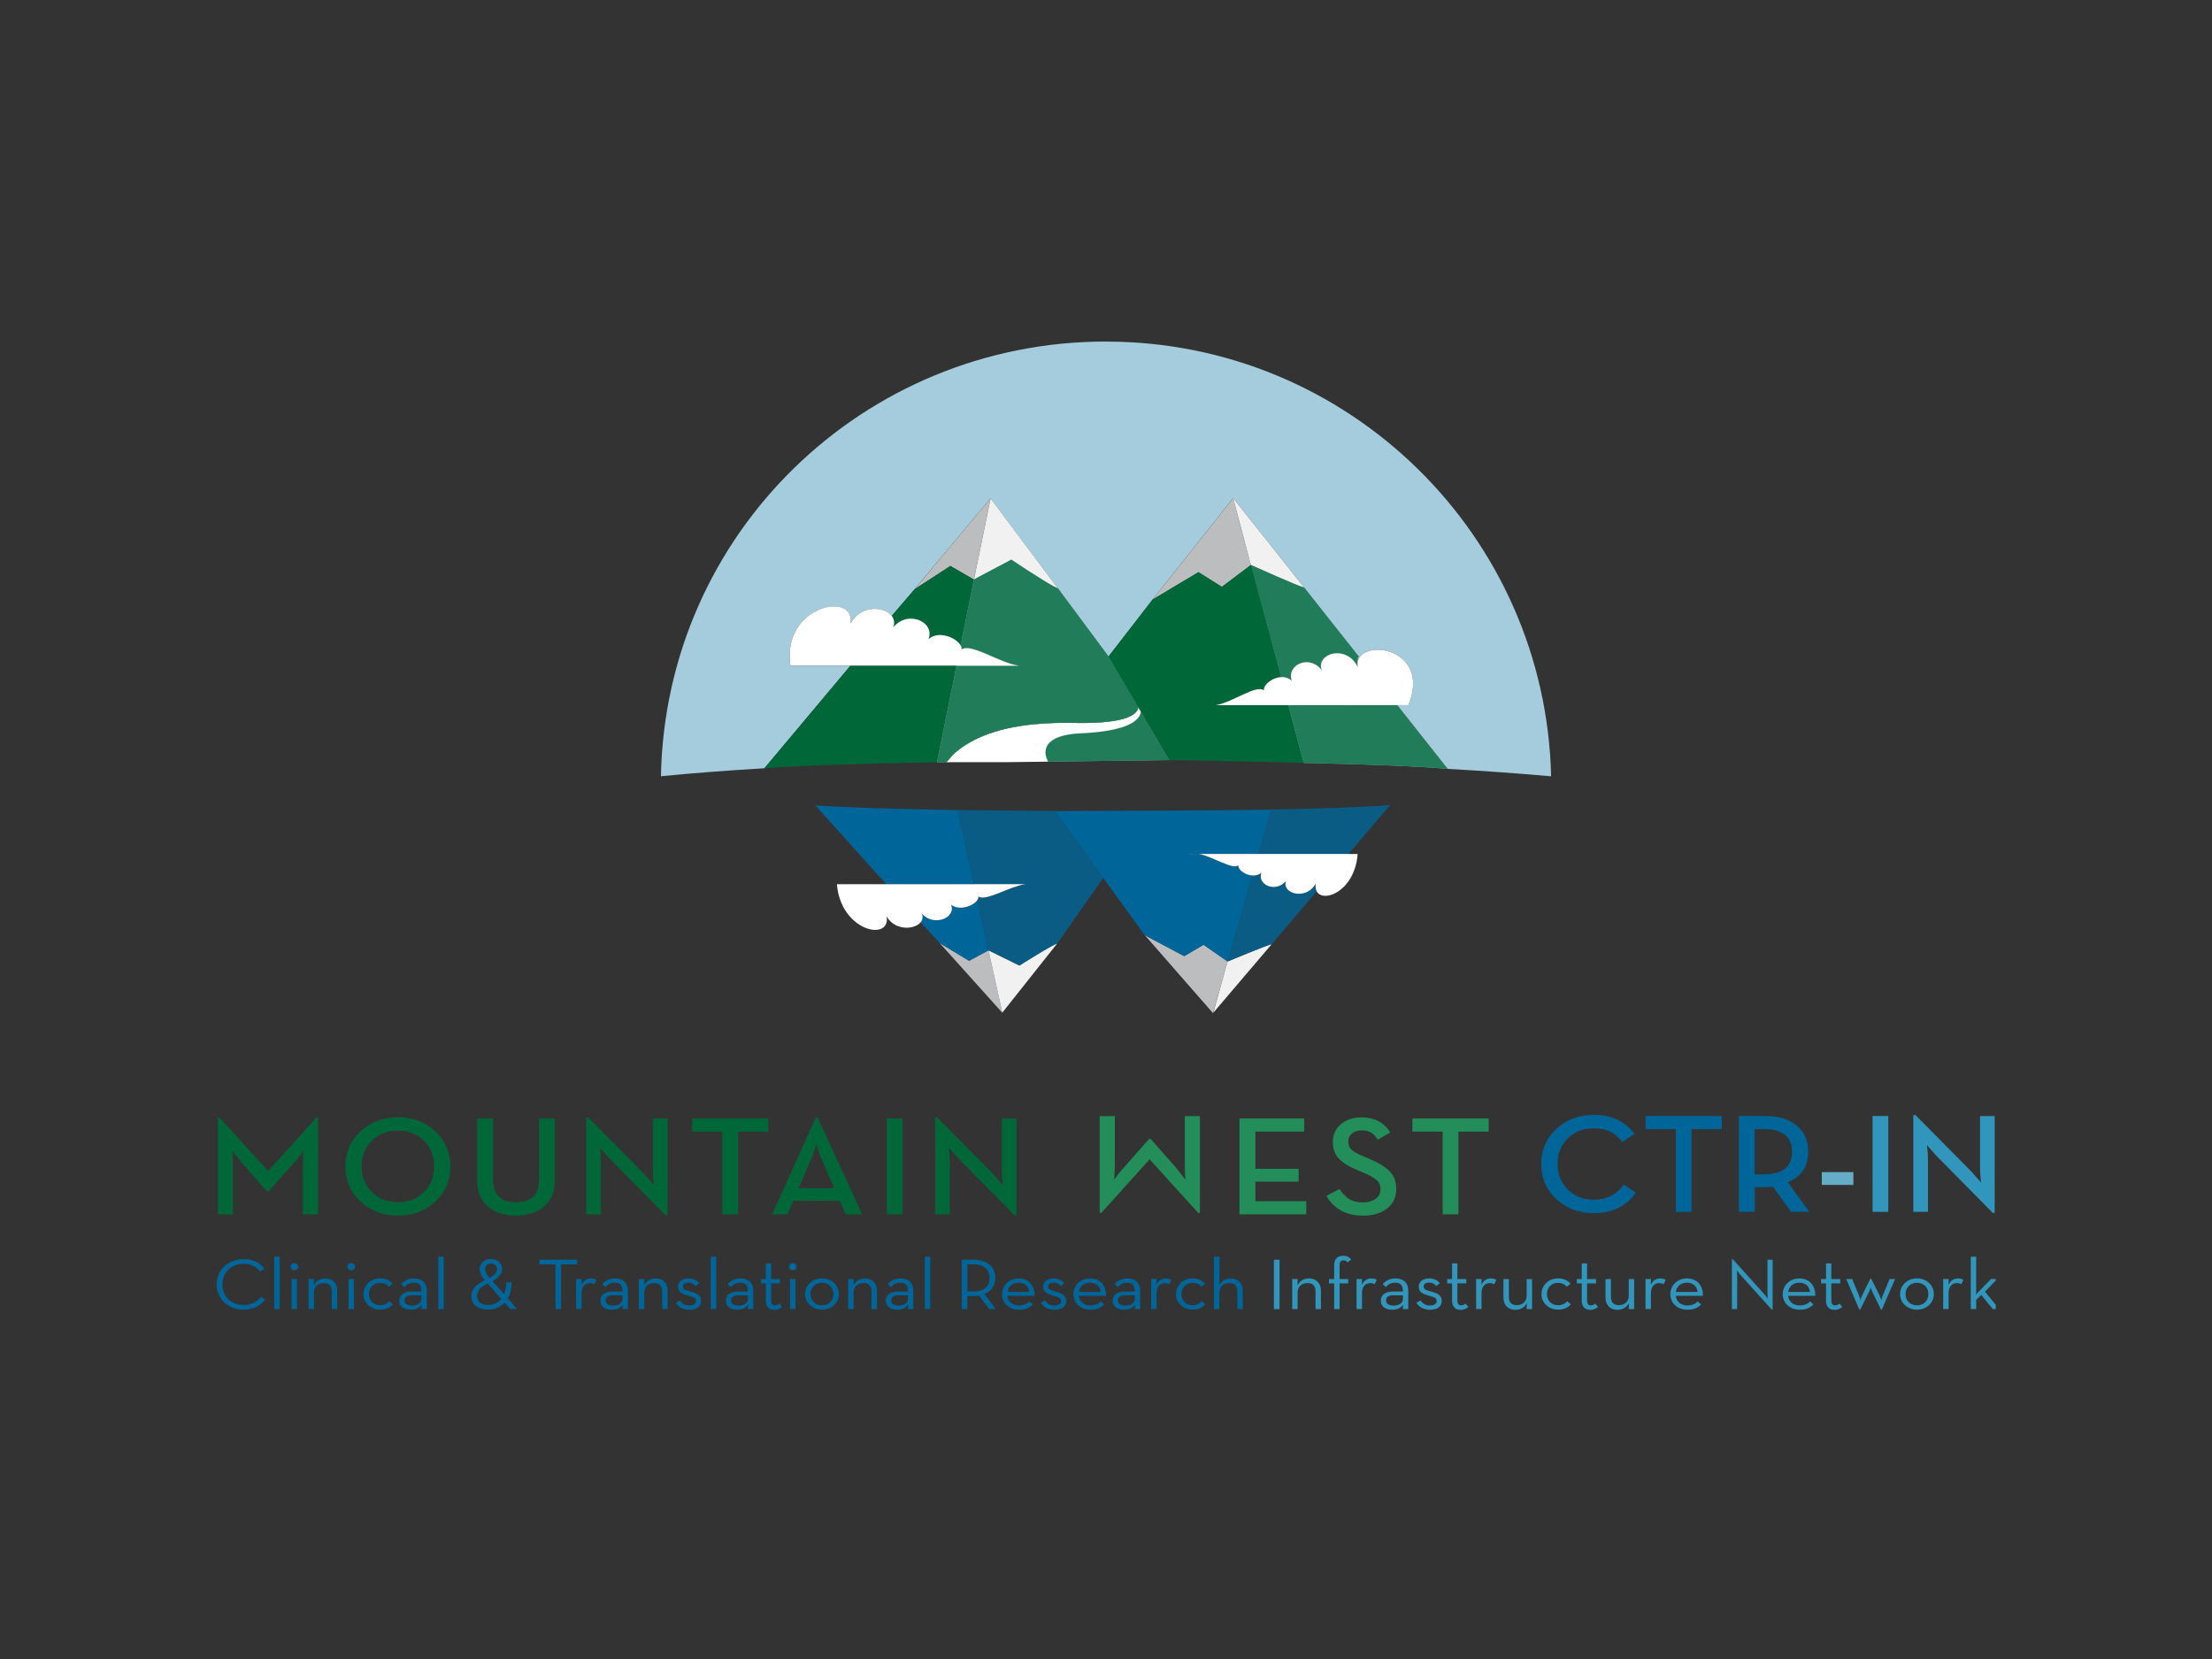 <?xml version="1.0" encoding="UTF-8"?>
<svg id="mw-ctrin-logo" xmlns="http://www.w3.org/2000/svg" xmlns:xlink="http://www.w3.org/1999/xlink" viewBox="0 0 400 300">
  <rect x="0" y="0" width="400" height="300" fill="#333333" stroke="none"/>
  <defs>
    <style>
      .cls-1 {
        clip-path: url(#clippath);
      }

      .cls-2 {
        fill: none;
      }

      .cls-2, .cls-3, .cls-4, .cls-5, .cls-6, .cls-7, .cls-8, .cls-9, .cls-10, .cls-11 {
        stroke-width: 0px;
      }

      .cls-12 {
        clip-path: url(#clippath-1);
      }

      .cls-13 {
        clip-path: url(#clippath-4);
      }

      .cls-14 {
        clip-path: url(#clippath-3);
      }

      .cls-15 {
        clip-path: url(#clippath-2);
      }

      .cls-16 {
        clip-path: url(#clippath-7);
      }

      .cls-17 {
        clip-path: url(#clippath-8);
      }

      .cls-18 {
        clip-path: url(#clippath-6);
      }

      .cls-19 {
        clip-path: url(#clippath-5);
      }

      .cls-20 {
        clip-path: url(#clippath-9);
      }

      .cls-21 {
        clip-path: url(#clippath-20);
      }

      .cls-22 {
        clip-path: url(#clippath-21);
      }

      .cls-23 {
        clip-path: url(#clippath-24);
      }

      .cls-24 {
        clip-path: url(#clippath-23);
      }

      .cls-25 {
        clip-path: url(#clippath-22);
      }

      .cls-26 {
        clip-path: url(#clippath-25);
      }

      .cls-27 {
        clip-path: url(#clippath-27);
      }

      .cls-28 {
        clip-path: url(#clippath-28);
      }

      .cls-29 {
        clip-path: url(#clippath-26);
      }

      .cls-30 {
        clip-path: url(#clippath-14);
      }

      .cls-31 {
        clip-path: url(#clippath-13);
      }

      .cls-32 {
        clip-path: url(#clippath-12);
      }

      .cls-33 {
        clip-path: url(#clippath-10);
      }

      .cls-34 {
        clip-path: url(#clippath-15);
      }

      .cls-35 {
        clip-path: url(#clippath-17);
      }

      .cls-36 {
        clip-path: url(#clippath-16);
      }

      .cls-37 {
        clip-path: url(#clippath-19);
      }

      .cls-38 {
        clip-path: url(#clippath-11);
      }

      .cls-39 {
        clip-path: url(#clippath-18);
      }

      .cls-40 {
        opacity: .8;
      }

      .cls-3 {
        fill: #3295bc;
      }

      .cls-4 {
        fill: #238e5a;
      }

      .cls-5 {
        fill: #bbbdbf;
      }

      .cls-6 {
        fill: #a5ccdc;
      }

      .cls-7 {
        fill: #64acc8;
      }

      .cls-8 {
        fill: #f1f1f2;
      }

      .cls-9 {
        fill: #fff;
      }

      .cls-10 {
        fill: #006838;
      }

      .cls-11 {
        fill: #069;
      }
    </style>
    <clipPath id="clippath">
      <rect class="cls-2" x="119.52" y="61.77" width="160.96" height="121.44"/>
    </clipPath>
    <clipPath id="clippath-1">
      <rect class="cls-2" x="119.52" y="61.77" width="160.96" height="121.44"/>
    </clipPath>
    <clipPath id="clippath-2">
      <rect class="cls-2" x="119.52" y="61.77" width="160.96" height="121.44"/>
    </clipPath>
    <clipPath id="clippath-3">
      <rect class="cls-2" x="138.23" y="90.07" width="123.56" height="93.13"/>
    </clipPath>
    <clipPath id="clippath-4">
      <rect class="cls-2" x="138.23" y="90.07" width="123.56" height="93.13"/>
    </clipPath>
    <clipPath id="clippath-5">
      <rect class="cls-2" x="221.99" y="157.82" width="16.1" height="16.05"/>
    </clipPath>
    <clipPath id="clippath-6">
      <rect class="cls-2" x="221.99" y="157.82" width="16.1" height="16.05"/>
    </clipPath>
    <clipPath id="clippath-7">
      <rect class="cls-2" x="190.76" y="146.59" width="17.25" height=".07"/>
    </clipPath>
    <clipPath id="clippath-8">
      <rect class="cls-2" x="190.76" y="146.59" width="17.25" height=".07"/>
    </clipPath>
    <clipPath id="clippath-9">
      <rect class="cls-2" x="226.21" y="102.17" width="19.48" height="20.9"/>
    </clipPath>
    <clipPath id="clippath-10">
      <rect class="cls-2" x="226.21" y="102.17" width="19.48" height="20.9"/>
    </clipPath>
    <clipPath id="clippath-11">
      <rect class="cls-2" x="189.07" y="128.65" width="22.42" height="9.08"/>
    </clipPath>
    <clipPath id="clippath-12">
      <rect class="cls-2" x="189.07" y="128.65" width="22.42" height="9.08"/>
    </clipPath>
    <clipPath id="clippath-13">
      <rect class="cls-2" x="169.42" y="101.22" width="36.41" height="36.62"/>
    </clipPath>
    <clipPath id="clippath-14">
      <rect class="cls-2" x="169.42" y="101.22" width="36.41" height="36.62"/>
    </clipPath>
    <clipPath id="clippath-15">
      <rect class="cls-2" x="189.78" y="105.62" width=".72" height=".41"/>
    </clipPath>
    <clipPath id="clippath-16">
      <rect class="cls-2" x="189.78" y="105.62" width=".72" height=".41"/>
    </clipPath>
    <clipPath id="clippath-17">
      <rect class="cls-2" x="173.71" y="105.72" width="2.22" height="10.93"/>
    </clipPath>
    <clipPath id="clippath-18">
      <rect class="cls-2" x="173.71" y="105.72" width="2.21" height="10.93"/>
    </clipPath>
    <clipPath id="clippath-19">
      <rect class="cls-2" x="169.42" y="120.43" width="3.53" height="17.41"/>
    </clipPath>
    <clipPath id="clippath-20">
      <rect class="cls-2" x="169.42" y="120.43" width="3.53" height="17.41"/>
    </clipPath>
    <clipPath id="clippath-21">
      <rect class="cls-2" x="232.99" y="127.51" width="28.79" height="11.53"/>
    </clipPath>
    <clipPath id="clippath-22">
      <rect class="cls-2" x="232.99" y="127.51" width="28.79" height="11.53"/>
    </clipPath>
    <clipPath id="clippath-23">
      <rect class="cls-2" x="173.22" y="146.48" width="26.28" height="28.12"/>
    </clipPath>
    <clipPath id="clippath-24">
      <rect class="cls-2" x="173.22" y="146.48" width="26.28" height="28.12"/>
    </clipPath>
    <clipPath id="clippath-25">
      <rect class="cls-2" x="227.6" y="145.57" width="23.79" height="8.85"/>
    </clipPath>
    <clipPath id="clippath-26">
      <rect class="cls-2" x="227.6" y="145.57" width="23.79" height="8.85"/>
    </clipPath>
    <clipPath id="clippath-27">
      <rect class="cls-2" x="39.09" y="200.82" width="321.81" height="37.41"/>
    </clipPath>
    <clipPath id="clippath-28">
      <rect class="cls-2" x="39.09" y="200.82" width="321.81" height="37.41"/>
    </clipPath>
  </defs>
  <g id="MW_CTR-IN_Logomark_With_SKy" data-name="MW CTR-IN Logomark With SKy">
    <g class="cls-1">
      <g class="cls-12">
        <g class="cls-15">
          <path class="cls-6" d="M200,61.76c-43.95,0-79.67,34.86-80.48,78.61,5.62-.56,11.92-1.04,18.7-1.44l15.57-18.56h-10.86c-1.62-10.89,11.83-13.57,10.88-7.59,2.42-4.52,8.98-2.61,7.71.64.02-.03.04-.05.06-.07.28-.76.12-1.45-.32-1.99l4.14-4.83,13.72-16.41,12.18,16.29c-.15-.04-.44-.18-.81-.38.37.2.66.34.81.38l9.15,12.32,7.97-10.3,14.57-18.36,12.88,16.22,9.82,12.41c-.24.45-.34,1.05-.23,1.81.01.03.03.05.04.07-.81-5.48,13.66-3.93,9.18,6.93-.44,0-1.13,0-2.02,0,.06.08.13.15.19.23l8.94,11.3c6.84.38,13.14.84,18.7,1.34-1-43.59-36.65-78.61-80.48-78.61"/>
        </g>
        <g class="cls-14">
          <polygon class="cls-5" points="181.24 183.13 178.94 172.7 178.75 171.85 175.24 173.74 169.91 170.52 181.24 183.13"/>
          <polygon class="cls-5" points="219.34 183.2 220.43 179.4 221.99 173.87 217.64 170.83 214.15 172.89 207.01 169.1 219.34 183.2"/>
          <path class="cls-8" d="M184.34,174.6s5.98-3.79,6.83-3.98l-9.93,12.51-2.49-11.28,5.59,2.75Z"/>
          <path class="cls-8" d="M219.4,183.13l2.59-9.26c.66-.27,6.68-2.79,7.99-3.15l-10.58,12.42Z"/>
          <path class="cls-11" d="M166.73,165.23c2.21,2.44,6.25.73,5.28-1.62,1.56,1.2,4.07.2,4.76-.85l1.98,9.09-3.51,1.89-5.33-3.22-3.42-3.71c.37-.43.5-.98.24-1.58"/>
        </g>
        <g class="cls-13">
          <g class="cls-40">
            <g class="cls-19">
              <g class="cls-18">
                <path class="cls-11" d="M232.54,159.3c-.89,2.28,3.68,3.63,5.37.45-.1.61-.01,1.08.19,1.44l-8.12,9.53c-1.3.37-7.33,2.88-7.99,3.15l4.48-15.56c.57.03,1.14-.1,1.61-.49-.82,2.15,2.59,3.72,4.45,1.48"/>
              </g>
            </g>
          </g>
          <g class="cls-40">
            <g class="cls-16">
              <g class="cls-17">
                <path class="cls-11" d="M208.01,146.59h0l-17.25.07c2.47,0,9.66-.02,17.25-.07"/>
              </g>
            </g>
          </g>
          <path class="cls-6" d="M242.85,118.27c-2.22-.63-4.59.81-3.89,2.84.01.02.03.03.04.04-.74-2.04,1.63-3.5,3.85-2.89"/>
          <path class="cls-6" d="M228.55,124.84c-.12-1.06,1.66-2.44,3.37-2.4-.1,0-.2-.01-.29,0-1.62.09-3.22,1.39-3.1,2.39-1.38-1.11-5.74,2.21-8.7,2.68.05,0,.11,0,.16-.01,2.95-.55,7.2-3.75,8.55-2.65"/>
          <path class="cls-6" d="M237.55,120.01c-2.2-.98-4.77.79-3.97,3.07,0,0,.02.01.03.02-.8-2.27,1.75-4.04,3.95-3.09"/>
          <polygon class="cls-6" points="226.21 102.17 223 90.07 224.26 94.96 226.21 102.17"/>
          <path class="cls-6" d="M164.45,111.9c2.23-.16,4.27,1.55,3.46,3.65.01-.01.03-.02.05-.03.78-2.09-1.28-3.79-3.51-3.62"/>
          <polygon class="cls-6" points="176.11 104.8 179.12 90.12 176.34 103.69 176.11 104.8"/>
          <path class="cls-6" d="M169.51,114.87c1.7-.22,3.58.78,4.19,1.82v-.03c-.62-1.03-2.5-2.02-4.19-1.78"/>
          <polygon class="cls-6" points="182.88 101.22 176.11 104.81 171.86 102.34 176.11 104.81 182.88 101.22"/>
          <polygon class="cls-5" points="176.34 103.69 179.12 90.12 165.41 106.54 171.86 102.34 176.11 104.8 176.34 103.69"/>
          <polygon class="cls-5" points="216.72 103.47 216.72 103.47 220.95 106.13 225.78 102.5 226.21 102.17 224.26 94.96 223 90.07 208.43 108.43 210.09 107.43 216.72 103.47"/>
          <path class="cls-8" d="M182.88,101.22s.1.07.27.18c.31.21.88.58,1.58,1.04.12.08.24.15.36.24.17.11.34.22.52.34.01,0,.03.02.04.03.22.14.44.29.67.43.78.5,1.6,1.02,2.35,1.48.34.21.65.4.95.57.05.03.11.06.16.09.27.16.51.29.72.41.37.2.66.34.81.38l-12.18-16.29-3.01,14.68,6.77-3.58Z"/>
          <path class="cls-8" d="M235.87,106.29l-12.88-16.22,3.21,12.1c.79.36,8.09,3.64,9.67,4.11"/>
          <path class="cls-10" d="M164.45,111.9c2.23-.18,4.29,1.52,3.51,3.62.47-.37,1-.57,1.55-.65,1.69-.24,3.57.75,4.2,1.78l2.21-10.93.18-.91-4.25-2.46-6.45,4.2-4.14,4.83c.43.54.59,1.23.32,1.99.83-.95,1.87-1.4,2.86-1.47"/>
          <path class="cls-6" d="M228.45,110.54l3.19,11.9c.1,0,.2,0,.29,0,.03,0,.06,0,.08,0,.1,0,.2.02.3.04.07.01.13.02.19.04.08.02.16.04.23.07.09.03.19.07.28.12.05.02.1.04.14.07.12.07.25.16.36.25.02.01.03.02.05.04-.8-2.27,1.77-4.05,3.97-3.07.5.22.99.58,1.41,1.11-.7-2.03,1.67-3.48,3.89-2.84,1,.28,1.97.97,2.61,2.23-.1-.76,0-1.36.23-1.81l-9.82-12.41c-1.58-.48-8.87-3.76-9.67-4.11l2.24,8.37Z"/>
          <g class="cls-40">
            <g class="cls-20">
              <g class="cls-33">
                <path class="cls-10" d="M228.45,110.54l3.19,11.9c.1,0,.2,0,.29,0,.03,0,.06,0,.08,0,.1,0,.2.02.3.04.07.01.13.02.19.04.08.02.16.04.23.07.09.03.19.07.28.12.05.02.1.04.14.07.12.07.25.16.36.25.02.01.03.02.05.04-.8-2.27,1.77-4.05,3.97-3.07.5.22.99.58,1.41,1.11-.7-2.03,1.67-3.48,3.89-2.84,1,.28,1.97.97,2.61,2.23-.1-.76,0-1.36.23-1.81l-9.82-12.41c-1.58-.48-8.87-3.76-9.67-4.11l2.24,8.37Z"/>
              </g>
            </g>
          </g>
          <path class="cls-6" d="M206.29,128.79c-.01.09-.03.17-.06.26-.53,1.72-3.5,3.23-10.8,3.56-6.57.3-6.99,3.02-5.9,5.12l21.96-.29-5.18-8.79s0,.09-.01.13"/>
          <g class="cls-40">
            <g class="cls-38">
              <g class="cls-32">
                <path class="cls-10" d="M206.29,128.79c-.01.09-.03.17-.06.26-.53,1.72-3.5,3.23-10.8,3.56-6.57.3-6.99,3.02-5.9,5.12l21.96-.29-5.18-8.79s0,.09-.01.13"/>
              </g>
            </g>
          </g>
          <path class="cls-9" d="M195.43,132.61c7.3-.34,10.27-1.84,10.8-3.56.03-.09.04-.17.06-.26,0-.04,0-.09.01-.13l-.43-.74-.04-.07c0,.07-.01.14-.03.2-.02.08-.04.16-.07.23-.6,1.44-3.62,2.62-11.6,2.45-2.52-.06-4.77.03-6.81.22-.04,0-.09,0-.13,0-7.71.73-12.15,3.02-14.83,5.48,0,0-.6.67-1.22,1.4,3.5,0,11.07,0,11.23-.01l7.15-.09c-1.09-2.1-.67-4.82,5.9-5.13"/>
          <path class="cls-6" d="M172.93,120.38s0,.03.01.05v-.05s-.01,0-.01,0Z"/>
          <path class="cls-10" d="M172.94,120.43s0-.03-.01-.05h-19.14l-15.57,18.56c5.86-.48,17.03-.87,31.19-1.1l3.53-17.41Z"/>
          <path class="cls-6" d="M189.62,105.53c-.3-.18-.62-.37-.95-.58-.75-.46-1.57-.98-2.35-1.48-.23-.15-.45-.29-.67-.43-.01,0-.03-.02-.04-.03-.18-.12-.35-.23-.52-.34-.12-.08-.24-.16-.36-.24-.7-.46-1.26-.83-1.58-1.04-.17-.11-.27-.18-.27-.18l-6.77,3.58-.18.91-2.21,10.93s0,0,0,0v.03c.15.26.22.53.19.77,1.63-1.22,6.82,2.42,10.32,2.93h-11.27v.05s0,0,0,0l-3.53,17.41c.06,0,.73,0,1.73,0,.62-.73,1.22-1.4,1.22-1.4,2.68-2.46,7.11-4.75,14.83-5.48.04,0,.08,0,.13,0,2.04-.19,4.28-.28,6.81-.22,7.99.17,11.01-1.01,11.6-2.45.03-.08.05-.16.07-.23.02-.07.02-.14.03-.2l-5.37-9.11-9.15-12.32c-.15-.04-.44-.18-.81-.38-.22-.12-.45-.25-.72-.41-.05-.03-.11-.06-.16-.09"/>
          <g class="cls-40">
            <g class="cls-31">
              <g class="cls-30">
                <path class="cls-10" d="M189.62,105.53c-.3-.18-.62-.37-.95-.58-.75-.46-1.57-.98-2.35-1.48-.23-.15-.45-.29-.67-.43-.01,0-.03-.02-.04-.03-.18-.12-.35-.23-.52-.34-.12-.08-.24-.16-.36-.24-.7-.46-1.26-.83-1.58-1.04-.17-.11-.27-.18-.27-.18l-6.77,3.58-.18.91-2.21,10.93s0,0,0,0v.03c.15.26.22.53.19.77,1.63-1.22,6.82,2.42,10.32,2.93h-11.27v.05s0,0,0,0l-3.53,17.41c.06,0,.73,0,1.73,0,.62-.73,1.22-1.4,1.22-1.4,2.68-2.46,7.11-4.75,14.83-5.48.04,0,.08,0,.13,0,2.04-.19,4.28-.28,6.81-.22,7.99.17,11.01-1.01,11.6-2.45.03-.08.05-.16.07-.23.02-.07.02-.14.03-.2l-5.37-9.11-9.15-12.32c-.15-.04-.44-.18-.81-.38-.22-.12-.45-.25-.72-.41-.05-.03-.11-.06-.16-.09"/>
              </g>
            </g>
          </g>
          <path class="cls-6" d="M190.5,106.03c-.22-.12-.45-.25-.72-.41.27.16.51.29.72.41"/>
          <g class="cls-40">
            <g class="cls-34">
              <g class="cls-36">
                <path class="cls-10" d="M190.5,106.03c-.22-.12-.45-.25-.72-.41.27.16.51.29.72.41"/>
              </g>
            </g>
          </g>
          <polygon class="cls-10" points="175.93 105.72 173.71 116.65 173.71 116.65 175.93 105.72"/>
          <g class="cls-40">
            <g class="cls-35">
              <g class="cls-39">
                <polygon class="cls-10" points="175.93 105.72 173.71 116.65 173.71 116.65 175.93 105.72"/>
              </g>
            </g>
          </g>
          <polygon class="cls-10" points="172.94 120.43 169.42 137.84 172.94 120.43 172.94 120.43"/>
          <g class="cls-40">
            <g class="cls-37">
              <g class="cls-21">
                <polygon class="cls-10" points="172.94 120.43 169.42 137.84 172.94 120.43 172.94 120.43"/>
              </g>
            </g>
          </g>
          <path class="cls-9" d="M172.95,120.38h11.27c-3.5-.51-8.68-4.15-10.32-2.93.03-.25-.04-.51-.2-.77-.61-1.04-2.49-2.04-4.19-1.82-.56.08-1.09.29-1.56.67,0,0,0-.02,0-.03-.01.01-.03.02-.04.03.81-2.1-1.24-3.8-3.46-3.65-1.01.08-2.05.55-2.89,1.53,0-.02.01-.04.02-.07-.02.02-.04.05-.06.07,1.27-3.25-5.29-5.16-7.71-.64.96-5.99-12.5-3.3-10.88,7.59h30.02Z"/>
          <path class="cls-9" d="M167.95,115.54c.47-.38,1-.59,1.56-.67-.55.07-1.09.28-1.55.65,0,0,0,.02,0,.03"/>
          <path class="cls-9" d="M164.45,111.9c-1,.07-2.03.52-2.86,1.47,0,.02-.01.04-.02.07.83-.99,1.88-1.45,2.89-1.53"/>
          <path class="cls-6" d="M233.01,127.59s0-.05-.01-.07h-.01s.02.04.02.07"/>
          <path class="cls-10" d="M205.87,127.91l.43.74,5.18,8.79c6.62.06,18.68.39,24.28.51l-2.76-10.37s-.02-.05-.02-.07c-5.78,0-10.99,0-13.13,0,.05,0,.1-.02.15-.03-.06,0-.11.01-.16.01,2.95-.47,7.32-3.8,8.69-2.68-.12-1,1.48-2.29,3.1-2.39l-3.19-11.9-2.24-8.37-.43.33-4.82,3.64-4.23-2.66-6.63,3.96-1.67,1-7.97,10.3,5.37,9.11.04.07Z"/>
          <path class="cls-10" d="M216.72,103.47l4.23,2.66-4.23-2.66Z"/>
          <path class="cls-6" d="M252.65,127.51c-4.08,0-12.33,0-19.66.01,0,.02,0,.05.01.07l2.76,10.37c12,.25,21.26.64,26.01,1.08l-8.94-11.3c-.06-.08-.13-.15-.19-.23"/>
          <g class="cls-40">
            <g class="cls-22">
              <g class="cls-25">
                <path class="cls-10" d="M252.65,127.51c-4.08,0-12.33,0-19.66.01,0,.02,0,.05.01.07l2.76,10.37c12,.25,21.26.64,26.01,1.08l-8.94-11.3c-.06-.08-.13-.15-.19-.23"/>
              </g>
            </g>
          </g>
          <path class="cls-9" d="M242.85,118.27c-2.22-.61-4.59.85-3.85,2.89-.01-.02-.03-.03-.04-.04,0,.01,0,.02,0,.03-.42-.55-.91-.92-1.42-1.14-2.2-.95-4.75.82-3.95,3.09,0,0-.02-.01-.03-.02,0,0,0,0,0,0-.02-.02-.04-.03-.05-.04-.12-.1-.24-.18-.36-.26-.05-.03-.1-.05-.14-.07-.09-.04-.18-.09-.28-.12-.08-.03-.16-.05-.23-.07-.06-.02-.13-.03-.19-.04-.1-.02-.2-.03-.3-.04-.03,0-.06,0-.08,0-1.71-.05-3.5,1.34-3.37,2.4-1.35-1.1-5.6,2.1-8.55,2.65-.05,0-.1.02-.15.03,2.14,0,7.35,0,13.13,0,0,0,0,0,.01,0,7.33,0,15.57,0,19.66-.01.89,0,1.58,0,2.02,0,4.48-10.86-9.98-12.41-9.17-6.93-.01-.03-.03-.05-.04-.08,0,.02,0,.04,0,.06-.63-1.29-1.61-2-2.61-2.29"/>
          <path class="cls-9" d="M238.97,121.15s0-.02,0-.03c-.42-.53-.9-.89-1.41-1.11.51.23.99.6,1.42,1.14"/>
          <path class="cls-9" d="M242.85,118.27c1.01.29,1.98,1.01,2.61,2.29,0-.02,0-.04,0-.06-.64-1.25-1.61-1.95-2.61-2.23"/>
          <path class="cls-9" d="M233.58,123.07s-.03-.02-.05-.04c.02.01.04.03.05.04,0,0,0,0,0,0"/>
          <path class="cls-11" d="M176.13,159.85l-2.92-13.37c-11.71-.18-20.94-.48-25.78-.85l12.69,14.11c.05.05.1.1.14.15,4.89,0,10.86,0,15.87,0,0-.01,0-.03,0-.04"/>
          <g class="cls-40">
            <g class="cls-24">
              <g class="cls-23">
                <path class="cls-11" d="M190.75,146.65c-.17,0-17.29-.17-17.53-.17l2.92,13.37s0,.02.01.04c4.16,0,7.66,0,9.31,0-.02,0-.05,0-.07.01.03,0,.06,0,.09,0-2.72.37-6.65,2.85-8.24,2.38-.1-.03-.2-.07-.28-.12.02.19-.05.4-.18.61l1.98,9.09,5.59,2.75s5.98-3.79,6.83-3.98l8.33-11.88-8.75-12.08Z"/>
              </g>
            </g>
          </g>
          <path class="cls-9" d="M176.15,159.89h0c-5.01,0-10.98,0-15.87,0-4.23,0-7.66,0-8.94,0,.7,8.57,9.78,10.42,8.99,5.82,2,3.47,7.42,2.01,6.37-.49,2.21,2.45,6.26.73,5.28-1.62,1.87,1.43,5.11-.28,4.95-1.47,0,0,.02,0,.03.01h0c.08.05.18.09.28.12,1.59.44,5.45-1.98,8.16-2.37.02,0,.05,0,.07-.01-1.65,0-5.14,0-9.31,0"/>
          <path class="cls-9" d="M176.95,162.14h0c.08.06.18.1.28.13-.1-.03-.2-.07-.28-.13"/>
          <g class="cls-40">
            <g class="cls-26">
              <g class="cls-29">
                <path class="cls-11" d="M244.01,154.24l7.39-8.67c-3.93.34-11.58.63-21.5.82l-2.28,7.96s0,.04,0,.05c6.06,0,12.87,0,16.25,0,.05-.06.11-.11.16-.18"/>
              </g>
            </g>
          </g>
          <path class="cls-11" d="M227.59,154.41s.02-.03.02-.05l2.28-7.96c-2.55.07-12.52.15-21.88.2-7.6.04-14.79.07-17.25.07h-.01l8.75,12.08,7.51,10.37,7.14,3.79,3.49-2.06,4.35,3.03,4.48-15.56c-1.34-.07-2.66-1.07-2.56-1.83-1.14.86-4.75-1.7-7.19-2.06.03,0,.07,0,.1,0-.03,0-.06-.01-.09-.02,1.77,0,6.08,0,10.85,0"/>
          <path class="cls-9" d="M243.85,154.42c-3.38,0-10.19,0-16.25,0h-.01c-4.78,0-9.08,0-10.85,0,.03,0,.06.01.09.02,2.44.41,5.98,2.89,7.1,2.04-.14,1.09,2.6,2.66,4.17,1.34-.82,2.15,2.59,3.72,4.46,1.48-.89,2.28,3.69,3.63,5.37.45-.67,4.21,6.99,2.52,7.58-5.32-.37,0-.94,0-1.67,0"/>
        </g>
      </g>
    </g>
  </g>
  <g id="MW_CTR-IN_Logo_Fulltext" data-name="MW CTR-IN Logo Fulltext">
    <g class="cls-27">
      <g class="cls-28">
        <path class="cls-10" d="M39.39,219.59v-17.51h.3l8.8,9.69,8.72-9.69h.3v17.51h-2.74v-9l.11-2.5c-.6.87-1.15,1.56-1.65,2.09l-4.63,5.25h-.33l-4.63-5.25-1.63-2.09c.07,1.02.11,1.85.11,2.5v9h-2.74Z"/>
        <path class="cls-10" d="M71.97,219.82c-2.67,0-4.92-.84-6.76-2.52-1.83-1.68-2.75-3.81-2.75-6.37s.92-4.69,2.75-6.37c1.83-1.68,4.08-2.52,6.76-2.52s4.9.84,6.73,2.52c1.83,1.68,2.75,3.81,2.75,6.37s-.92,4.69-2.75,6.37c-1.83,1.68-4.08,2.52-6.73,2.52M67.24,215.55c1.24,1.23,2.81,1.85,4.73,1.85s3.48-.62,4.71-1.85c1.23-1.23,1.84-2.77,1.84-4.63s-.61-3.39-1.84-4.63c-1.23-1.23-2.8-1.85-4.71-1.85s-3.49.62-4.73,1.85c-1.24,1.23-1.85,2.77-1.85,4.63s.62,3.39,1.85,4.63"/>
        <path class="cls-10" d="M93.31,219.82c-2.09,0-3.79-.54-5.08-1.63-1.29-1.09-1.94-2.65-1.94-4.69v-11.24h2.87v11.09c0,2.7,1.38,4.05,4.14,4.05s4.17-1.35,4.17-4.05v-11.09h2.84v11.24c0,2.04-.65,3.6-1.95,4.69-1.3,1.09-2.99,1.63-5.06,1.63"/>
        <path class="cls-10" d="M120.36,219.77l-10.16-10.3-1.73-1.94c.13.95.19,1.78.19,2.5v9.56h-2.65v-17.51h.38l10.16,10.27,1.71,1.94c-.13-1.02-.19-1.85-.19-2.5v-9.53h2.65v17.51h-.35Z"/>
        <polygon class="cls-10" points="130.62 219.59 130.62 204.63 125.15 204.63 125.15 202.26 138.94 202.26 138.94 204.63 133.47 204.63 133.47 219.59 130.62 219.59"/>
        <path class="cls-10" d="M139.64,219.59l7.88-17.51h.33l8.07,17.51h-2.98l-1.06-2.45h-8.42l-1.06,2.45h-2.76ZM144.43,214.87h6.42l-2.3-5.4c-.15-.31-.29-.67-.45-1.1-.15-.42-.28-.78-.37-1.07l-.11-.41c-.29,1.04-.59,1.9-.89,2.57l-2.3,5.4Z"/>
        <rect class="cls-10" x="160.38" y="202.26" width="2.84" height="17.33"/>
        <path class="cls-10" d="M183.46,219.77l-10.16-10.3-1.73-1.94c.13.95.19,1.78.19,2.5v9.56h-2.65v-17.51h.38l10.16,10.27,1.71,1.94c-.13-1.02-.19-1.85-.19-2.5v-9.53h2.65v17.51h-.35Z"/>
        <path class="cls-4" d="M216.98,201.82v17.51h-.3l-8.8-9.69-8.72,9.69h-.3v-17.51h2.74v9l-.11,2.5c.6-.87,1.15-1.56,1.65-2.09l4.63-5.25h.33l4.63,5.25,1.63,2.09c-.07-1.02-.11-1.85-.11-2.5v-9h2.74Z"/>
        <polygon class="cls-4" points="224.14 219.59 224.14 202.26 235.84 202.26 235.84 204.63 227.01 204.63 227.01 211.36 234.83 211.36 234.83 213.68 227.01 213.68 227.01 217.22 236.21 217.22 236.21 219.59 224.14 219.59"/>
        <path class="cls-4" d="M246.5,219.82c-1.64,0-3.02-.33-4.13-.99-1.11-.66-1.95-1.53-2.5-2.6l2.36-1.22c.5.78,1.08,1.38,1.72,1.8.64.42,1.48.62,2.5.62.94,0,1.71-.22,2.3-.65.6-.43.89-1.01.89-1.72s-.24-1.26-.72-1.68c-.48-.43-1.27-.87-2.37-1.33l-1.22-.51c-1.46-.61-2.55-1.3-3.25-2.05-.7-.76-1.06-1.76-1.06-3.02s.48-2.35,1.45-3.17c.97-.82,2.21-1.24,3.72-1.24,2.38,0,4.12.91,5.2,2.73l-2.25,1.3c-.36-.59-.77-1.02-1.22-1.29-.45-.26-1.03-.39-1.73-.39s-1.3.19-1.73.56c-.43.37-.65.86-.65,1.45,0,.63.2,1.13.6,1.49.4.37,1.08.75,2.06,1.16l1.19.51c1.68.7,2.9,1.45,3.67,2.26.77.81,1.15,1.87,1.15,3.2,0,1.48-.56,2.65-1.67,3.5-1.11.86-2.55,1.29-4.32,1.29"/>
        <polygon class="cls-4" points="260.88 219.59 260.88 204.63 255.41 204.63 255.41 202.26 269.2 202.26 269.2 204.63 263.73 204.63 263.73 219.59 260.88 219.59"/>
        <path class="cls-11" d="M288.17,219.37c-2.65,0-4.89-.84-6.72-2.52-1.82-1.68-2.74-3.81-2.74-6.37s.91-4.66,2.74-6.35c1.82-1.68,4.06-2.52,6.72-2.52,3.29,0,5.74,1.15,7.37,3.44l-2.19,1.48c-1.14-1.67-2.86-2.5-5.17-2.5-1.9,0-3.46.61-4.68,1.83-1.23,1.22-1.84,2.76-1.84,4.61s.61,3.39,1.84,4.63c1.23,1.23,2.79,1.85,4.68,1.85,2.33,0,4.14-.91,5.44-2.73l2.19,1.45c-1.72,2.46-4.26,3.7-7.64,3.7"/>
        <polygon class="cls-11" points="303.04 219.14 303.04 204.18 297.57 204.18 297.57 201.81 311.35 201.81 311.35 204.18 305.88 204.18 305.88 219.14 303.04 219.14"/>
        <path class="cls-11" d="M323.29,213.79l3.9,5.35h-3.3l-3.3-4.56c-.69.07-1.2.1-1.54.1h-1.73v4.46h-2.87v-17.33h4.6c2.53,0,4.48.58,5.86,1.73s2.07,2.74,2.07,4.74c0,2.65-1.23,4.49-3.68,5.51M317.31,212.36h1.63c3.41,0,5.12-1.36,5.12-4.08s-1.71-4.1-5.12-4.1h-1.63v8.18Z"/>
        <rect class="cls-7" x="329.44" y="211.95" width="5.71" height="2.32"/>
        <rect class="cls-3" x="338.62" y="201.81" width="2.84" height="17.33"/>
        <path class="cls-3" d="M360.34,219.32l-10.16-10.3-1.73-1.94c.13.95.19,1.78.19,2.5v9.56h-2.65v-17.51h.38l10.16,10.27,1.71,1.94c-.13-1.02-.19-1.85-.19-2.5v-9.53h2.65v17.51h-.35Z"/>
        <path class="cls-11" d="M39.17,232.26c0-2.69,2.18-4.57,4.87-4.57,1.68,0,2.96.59,3.77,1.73l-.77.53c-.61-.85-1.63-1.41-3-1.41-2.22,0-3.82,1.59-3.82,3.72s1.6,3.72,3.82,3.72c1.38,0,2.44-.57,3.13-1.5l.78.51c-.84,1.16-2.21,1.84-3.91,1.84-2.69,0-4.87-1.88-4.87-4.57"/>
        <rect class="cls-11" x="49.59" y="227.25" width=".98" height="9.48"/>
        <path class="cls-11" d="M52.52,229.07c0-.38.34-.66.7-.66s.7.28.7.66-.34.64-.7.64-.7-.26-.7-.64M52.73,231.29h.98v5.44h-.98v-5.44Z"/>
        <path class="cls-11" d="M55.8,231.29h.98l-.03,1.12c.38-.77,1.14-1.23,2.08-1.23,1.28,0,2.16.83,2.16,2.24v3.31h-.98v-3.2c0-.96-.47-1.51-1.44-1.51-1.07,0-1.8.64-1.8,1.72v2.99h-.98v-5.44Z"/>
        <path class="cls-11" d="M62.82,229.07c0-.38.33-.66.7-.66s.7.28.7.66-.34.64-.7.64-.7-.26-.7-.64M63.03,231.29h.98v5.44h-.98v-5.44Z"/>
        <path class="cls-11" d="M65.73,234.01c0-1.59,1.3-2.84,3-2.84,1.03,0,1.74.37,2.27.97l-.7.54c-.35-.43-.85-.7-1.58-.7-1.23,0-2,.87-2,2.02s.77,2.02,2,2.02c.8,0,1.3-.3,1.66-.71l.67.54c-.54.62-1.26.97-2.33.97-1.7,0-3-1.23-3-2.82"/>
        <path class="cls-11" d="M76.2,233.41c0-1.05-.5-1.46-1.35-1.46s-1.33.33-1.69.79l-.6-.51c.5-.64,1.26-1.05,2.36-1.05,1.28,0,2.26.71,2.26,2.22v3.33h-.98l.04-.81c-.39.55-.99.92-1.91.92-1.23,0-2.12-.52-2.12-1.65s.98-1.64,2.19-1.64h1.8v-.13ZM74.47,234.23c-.74,0-1.31.25-1.31.91,0,.62.49.95,1.4.95s1.65-.46,1.65-1.17v-.68h-1.73Z"/>
        <rect class="cls-11" x="79.26" y="227.25" width=".98" height="9.48"/>
        <path class="cls-11" d="M91.15,234.06c.26-.6.41-1.33.41-2.17h.96c0,1.15-.26,2.13-.71,2.91l1.67,1.92h-1.21l-1.02-1.16c-.77.81-1.81,1.26-2.99,1.26-1.84,0-3.02-.96-3.02-2.43s1.06-2.18,2.44-2.89l-.17-.2c-.52-.6-.77-1.19-.77-1.79,0-1.04.8-1.84,2.04-1.84s2.01.79,2.01,1.82c0,.91-.68,1.58-1.74,2.15l2.09,2.39ZM88.19,232.09c-1.13.58-1.9,1.16-1.9,2.26,0,1.02.73,1.64,1.97,1.64.96,0,1.8-.38,2.39-1.1l-2.46-2.8ZM89.88,229.52c0-.63-.45-1.04-1.07-1.04s-1.09.39-1.09,1.04c0,.47.21.87.56,1.26l.27.3c.81-.45,1.34-.91,1.34-1.56"/>
        <polygon class="cls-11" points="100.46 228.64 97.54 228.64 97.54 227.8 104.38 227.8 104.38 228.64 101.46 228.64 101.46 236.73 100.46 236.73 100.46 228.64"/>
        <path class="cls-11" d="M104.2,231.29h.98l-.03,1.06c.36-.83,1-1.17,1.69-1.17.43,0,.74.09,1,.26l-.38.8c-.18-.12-.43-.21-.8-.21-.82,0-1.49.55-1.49,1.82v2.86h-.98v-5.44Z"/>
        <path class="cls-11" d="M112.56,233.41c0-1.05-.5-1.46-1.35-1.46s-1.33.33-1.69.79l-.6-.51c.5-.64,1.26-1.05,2.36-1.05,1.28,0,2.26.71,2.26,2.22v3.33h-.98l.04-.81c-.39.55-.99.92-1.91.92-1.23,0-2.12-.52-2.12-1.65s.98-1.64,2.19-1.64h1.8v-.13ZM110.83,234.23c-.74,0-1.31.25-1.31.91,0,.62.49.95,1.4.95s1.65-.46,1.65-1.17v-.68h-1.73Z"/>
        <path class="cls-11" d="M115.54,231.29h.98l-.03,1.12c.38-.77,1.14-1.23,2.08-1.23,1.28,0,2.16.83,2.16,2.24v3.31h-.98v-3.2c0-.96-.47-1.51-1.44-1.51-1.07,0-1.8.64-1.8,1.72v2.99h-.98v-5.44Z"/>
        <path class="cls-11" d="M122.21,235.57l.75-.41c.33.52.84.92,1.67.92.78,0,1.23-.32,1.23-.81,0-.59-.5-.72-1.51-1-.91-.25-1.74-.59-1.74-1.61,0-.95.84-1.48,1.9-1.48.88,0,1.52.34,1.93.88l-.67.49c-.29-.38-.7-.62-1.26-.62-.63,0-1,.28-1,.7,0,.51.35.66,1.37.93.98.25,1.91.62,1.91,1.67,0,.92-.66,1.61-2.11,1.61-1.27,0-2.09-.58-2.47-1.26"/>
        <rect class="cls-11" x="128.54" y="227.25" width=".98" height="9.48"/>
        <path class="cls-11" d="M135.24,233.41c0-1.05-.5-1.46-1.35-1.46s-1.33.33-1.69.79l-.6-.51c.5-.64,1.26-1.05,2.36-1.05,1.28,0,2.26.71,2.26,2.22v3.33h-.98l.04-.81c-.39.55-.99.92-1.91.92-1.23,0-2.12-.52-2.12-1.65s.98-1.64,2.19-1.64h1.8v-.13ZM133.5,234.23c-.74,0-1.31.25-1.31.91,0,.62.49.95,1.4.95s1.65-.46,1.65-1.17v-.68h-1.73Z"/>
        <path class="cls-11" d="M138.49,235.09v-3.02h-.89v-.77h.89v-2.84h.96v2.84h1.62v.77h-1.62v3.03c0,.72.26.95.68.95.39,0,.6-.16.78-.31l.53.58c-.25.25-.7.54-1.41.54-.88,0-1.55-.47-1.55-1.76"/>
        <path class="cls-11" d="M142.66,229.07c0-.38.33-.66.7-.66s.7.28.7.66-.34.64-.7.64-.7-.26-.7-.64M142.87,231.29h.98v5.44h-.98v-5.44Z"/>
        <path class="cls-11" d="M145.58,234.01c0-1.59,1.34-2.84,3.07-2.84s3.04,1.25,3.04,2.84-1.33,2.82-3.04,2.82-3.07-1.23-3.07-2.82M150.7,234.01c0-1.17-.82-2.04-2.05-2.04s-2.08.87-2.08,2.04.84,2.04,2.08,2.04,2.05-.87,2.05-2.04"/>
        <path class="cls-11" d="M153.39,231.29h.98l-.03,1.12c.38-.77,1.14-1.23,2.08-1.23,1.28,0,2.16.83,2.16,2.24v3.31h-.98v-3.2c0-.96-.47-1.51-1.44-1.51-1.07,0-1.8.64-1.8,1.72v2.99h-.98v-5.44Z"/>
        <path class="cls-11" d="M164.18,233.41c0-1.05-.5-1.46-1.35-1.46s-1.33.33-1.69.79l-.6-.51c.5-.64,1.26-1.05,2.36-1.05,1.28,0,2.26.71,2.26,2.22v3.33h-.98l.04-.81c-.39.55-.99.92-1.91.92-1.23,0-2.12-.52-2.12-1.65s.98-1.64,2.19-1.64h1.8v-.13ZM162.45,234.23c-.74,0-1.31.25-1.31.91,0,.62.49.95,1.4.95s1.65-.46,1.65-1.17v-.68h-1.73Z"/>
        <rect class="cls-11" x="167.24" y="227.25" width=".98" height="9.48"/>
        <path class="cls-11" d="M180.08,236.73h-1.19l-1.83-2.44c-.32.05-.67.08-1.01.08h-1.13v2.36h-1v-8.93h2.13c2.6,0,3.94,1.37,3.94,3.3,0,1.34-.67,2.39-1.98,2.89l2.07,2.74ZM176,233.54c2.15,0,2.94-1.04,2.94-2.44s-.81-2.46-2.94-2.46h-1.07v4.9h1.07Z"/>
        <path class="cls-11" d="M184.32,236.06c.86,0,1.45-.33,1.83-.72l.6.55c-.53.57-1.3.95-2.43.95-1.9,0-3.13-1.23-3.13-2.82s1.3-2.84,2.99-2.84c1.86,0,2.97,1.34,2.9,3.14h-4.91c.13,1.04.88,1.75,2.15,1.75M186.11,233.62c-.08-.93-.71-1.67-1.93-1.67-1.1,0-1.84.67-2,1.67h3.92Z"/>
        <path class="cls-11" d="M188.23,235.57l.75-.41c.34.52.84.92,1.68.92.78,0,1.23-.32,1.23-.81,0-.59-.5-.72-1.51-1-.91-.25-1.74-.59-1.74-1.61,0-.95.84-1.48,1.9-1.48.88,0,1.52.34,1.93.88l-.67.49c-.29-.38-.7-.62-1.26-.62-.63,0-1.01.28-1.01.7,0,.51.35.66,1.37.93.98.25,1.91.62,1.91,1.67,0,.92-.66,1.61-2.11,1.61-1.27,0-2.09-.58-2.47-1.26"/>
        <path class="cls-11" d="M197.24,236.06c.86,0,1.45-.33,1.83-.72l.6.55c-.53.57-1.3.95-2.43.95-1.9,0-3.13-1.23-3.13-2.82s1.3-2.84,2.99-2.84c1.86,0,2.97,1.34,2.9,3.14h-4.91c.13,1.04.88,1.75,2.15,1.75M199.03,233.62c-.08-.93-.71-1.67-1.93-1.67-1.1,0-1.84.67-2,1.67h3.92Z"/>
        <path class="cls-11" d="M205.2,233.41c0-1.05-.5-1.46-1.35-1.46s-1.33.33-1.69.79l-.6-.51c.5-.64,1.26-1.05,2.36-1.05,1.28,0,2.26.71,2.26,2.22v3.33h-.98l.04-.81c-.39.55-.99.92-1.91.92-1.23,0-2.12-.52-2.12-1.65s.98-1.64,2.19-1.64h1.8v-.13ZM203.47,234.23c-.74,0-1.31.25-1.31.91,0,.62.49.95,1.4.95s1.65-.46,1.65-1.17v-.68h-1.73Z"/>
        <path class="cls-11" d="M208.18,231.29h.98l-.03,1.06c.36-.83,1-1.17,1.69-1.17.43,0,.74.09,1,.26l-.38.8c-.18-.12-.43-.21-.8-.21-.82,0-1.49.55-1.49,1.82v2.86h-.98v-5.44Z"/>
        <path class="cls-11" d="M212.66,234.01c0-1.59,1.3-2.84,3-2.84,1.03,0,1.74.37,2.27.97l-.7.54c-.35-.43-.85-.7-1.58-.7-1.23,0-2,.87-2,2.02s.77,2.02,2,2.02c.8,0,1.3-.3,1.66-.71l.67.54c-.54.62-1.26.97-2.33.97-1.7,0-3-1.23-3-2.82"/>
        <path class="cls-11" d="M219.54,227.25h.98v5.11c.36-.72,1.12-1.18,2.05-1.18,1.28,0,2.16.83,2.16,2.25v3.31h-.98v-3.2c0-.96-.47-1.51-1.44-1.51-1.07,0-1.8.64-1.8,1.72v2.99h-.98v-9.48Z"/>
        <rect class="cls-3" x="230.36" y="227.8" width="1.02" height="8.93"/>
        <path class="cls-3" d="M233.68,231.29h.98l-.03,1.12c.38-.77,1.14-1.23,2.08-1.23,1.28,0,2.16.83,2.16,2.24v3.31h-.98v-3.2c0-.96-.47-1.51-1.44-1.51-1.07,0-1.8.64-1.8,1.72v2.99h-.98v-5.44Z"/>
        <path class="cls-3" d="M241.26,232.07h-.93v-.77h.93v-2.47c0-1.22.66-1.75,1.6-1.75.71,0,1.17.26,1.47.67l-.64.54c-.18-.22-.35-.38-.74-.38-.42,0-.71.22-.71.92v2.47h1.55v.77h-1.55v4.66h-.98v-4.66Z"/>
        <path class="cls-3" d="M245.32,231.29h.98l-.03,1.06c.36-.83,1-1.17,1.69-1.17.43,0,.74.09,1,.26l-.38.8c-.18-.12-.43-.21-.8-.21-.82,0-1.49.55-1.49,1.82v2.86h-.98v-5.44Z"/>
        <path class="cls-3" d="M253.68,233.41c0-1.05-.5-1.46-1.35-1.46s-1.33.33-1.69.79l-.6-.51c.5-.64,1.26-1.05,2.36-1.05,1.28,0,2.26.71,2.26,2.22v3.33h-.98l.04-.81c-.39.55-.99.92-1.91.92-1.23,0-2.12-.52-2.12-1.65s.98-1.64,2.19-1.64h1.8v-.13ZM251.95,234.23c-.74,0-1.31.25-1.31.91,0,.62.49.95,1.4.95s1.65-.46,1.65-1.17v-.68h-1.73Z"/>
        <path class="cls-3" d="M256.14,235.57l.75-.41c.34.52.84.92,1.68.92.78,0,1.23-.32,1.23-.81,0-.59-.5-.72-1.51-1-.91-.25-1.74-.59-1.74-1.61,0-.95.84-1.48,1.9-1.48.88,0,1.52.34,1.93.88l-.67.49c-.29-.38-.7-.62-1.26-.62-.63,0-1.01.28-1.01.7,0,.51.35.66,1.37.93.98.25,1.91.62,1.91,1.67,0,.92-.66,1.61-2.11,1.61-1.27,0-2.09-.58-2.47-1.26"/>
        <path class="cls-3" d="M262.58,235.09v-3.02h-.89v-.77h.89v-2.84h.96v2.84h1.62v.77h-1.62v3.03c0,.72.26.95.68.95.39,0,.6-.16.78-.31l.53.58c-.25.25-.7.54-1.41.54-.88,0-1.55-.47-1.55-1.76"/>
        <path class="cls-3" d="M266.94,231.29h.98l-.03,1.06c.36-.83,1-1.17,1.69-1.17.43,0,.74.09,1,.26l-.38.8c-.18-.12-.43-.21-.8-.21-.82,0-1.49.55-1.49,1.82v2.86h-.98v-5.44Z"/>
        <path class="cls-3" d="M271.87,234.63v-3.33h.98v3.24c0,.95.47,1.47,1.42,1.47,1.09,0,1.8-.66,1.8-1.72v-2.99h.98v5.44h-.98l.03-1.1c-.38.76-1.13,1.22-2.07,1.22-1.28,0-2.16-.83-2.16-2.22"/>
        <path class="cls-3" d="M278.75,234.01c0-1.59,1.3-2.84,3-2.84,1.03,0,1.74.37,2.27.97l-.7.54c-.35-.43-.85-.7-1.58-.7-1.23,0-2,.87-2,2.02s.77,2.02,2,2.02c.8,0,1.3-.3,1.66-.71l.67.54c-.54.62-1.26.97-2.33.97-1.7,0-3-1.23-3-2.82"/>
        <path class="cls-3" d="M286.03,235.09v-3.02h-.89v-.77h.89v-2.84h.96v2.84h1.62v.77h-1.62v3.03c0,.72.26.95.68.95.39,0,.6-.16.78-.31l.53.58c-.25.25-.7.54-1.41.54-.88,0-1.55-.47-1.55-1.76"/>
        <path class="cls-3" d="M290.33,234.63v-3.33h.98v3.24c0,.95.47,1.47,1.42,1.47,1.09,0,1.8-.66,1.8-1.72v-2.99h.98v5.44h-.98l.03-1.1c-.38.76-1.13,1.22-2.07,1.22-1.28,0-2.16-.83-2.16-2.22"/>
        <path class="cls-3" d="M297.57,231.29h.98l-.03,1.06c.36-.83,1-1.17,1.69-1.17.43,0,.74.09,1,.26l-.38.8c-.18-.12-.43-.21-.8-.21-.82,0-1.49.55-1.49,1.82v2.86h-.98v-5.44Z"/>
        <path class="cls-3" d="M305.18,236.06c.86,0,1.45-.33,1.83-.72l.6.55c-.53.57-1.3.95-2.43.95-1.9,0-3.13-1.23-3.13-2.82s1.3-2.84,2.99-2.84c1.86,0,2.97,1.34,2.9,3.14h-4.91c.13,1.04.88,1.75,2.15,1.75M306.97,233.62c-.08-.93-.71-1.67-1.93-1.67-1.1,0-1.84.67-2,1.67h3.92Z"/>
        <path class="cls-3" d="M314.71,230.52c-.26-.3-.66-.83-.66-.83,0,0,.08.63.08,1.01v6.03h-.95v-9.02h.17l5.67,6.3c.26.3.66.83.66.83,0,0-.07-.63-.07-1.01v-6.03h.94v9.02h-.17l-5.67-6.3Z"/>
        <path class="cls-3" d="M325.5,236.06c.86,0,1.45-.33,1.83-.72l.6.55c-.53.57-1.3.95-2.43.95-1.9,0-3.13-1.23-3.13-2.82s1.3-2.84,2.99-2.84c1.86,0,2.97,1.34,2.9,3.14h-4.91c.13,1.04.88,1.75,2.15,1.75M327.29,233.62c-.08-.93-.71-1.67-1.93-1.67-1.1,0-1.84.67-2,1.67h3.92Z"/>
        <path class="cls-3" d="M330.2,235.09v-3.02h-.89v-.77h.89v-2.84h.96v2.84h1.62v.77h-1.62v3.03c0,.72.26.95.68.95.39,0,.6-.16.78-.31l.53.58c-.25.25-.7.54-1.41.54-.88,0-1.55-.47-1.55-1.76"/>
        <path class="cls-3" d="M333.87,231.29h1.06l1.24,2.99c.15.35.26.84.26.84,0,0,.11-.49.29-.84l1.51-3.07h.12l1.54,3.06c.18.37.31.85.31.85,0,0,.11-.5.26-.85l1.24-2.98h.99l-2.4,5.55h-.14l-1.59-3.27c-.17-.33-.28-.8-.28-.8,0,0-.12.49-.28.8l-1.63,3.27h-.14l-2.37-5.55Z"/>
        <path class="cls-3" d="M343.59,234.01c0-1.59,1.34-2.84,3.07-2.84s3.04,1.25,3.04,2.84-1.33,2.82-3.04,2.82-3.07-1.23-3.07-2.82M348.71,234.01c0-1.17-.82-2.04-2.05-2.04s-2.08.87-2.08,2.04.84,2.04,2.08,2.04,2.05-.87,2.05-2.04"/>
        <path class="cls-3" d="M351.4,231.29h.98l-.03,1.06c.36-.83,1-1.17,1.69-1.17.43,0,.74.09,1,.26l-.38.8c-.18-.12-.43-.21-.8-.21-.82,0-1.49.55-1.49,1.82v2.86h-.98v-5.44Z"/>
        <path class="cls-3" d="M357.36,236.73h-.98v-9.48h.98v6.08c0,.28-.03.55-.07.77l2.75-2.81h1.13l-2.22,2.28,2.57,3.15h-1.16l-2.09-2.55-.91.89v1.65Z"/>
      </g>
    </g>
  </g>
</svg>